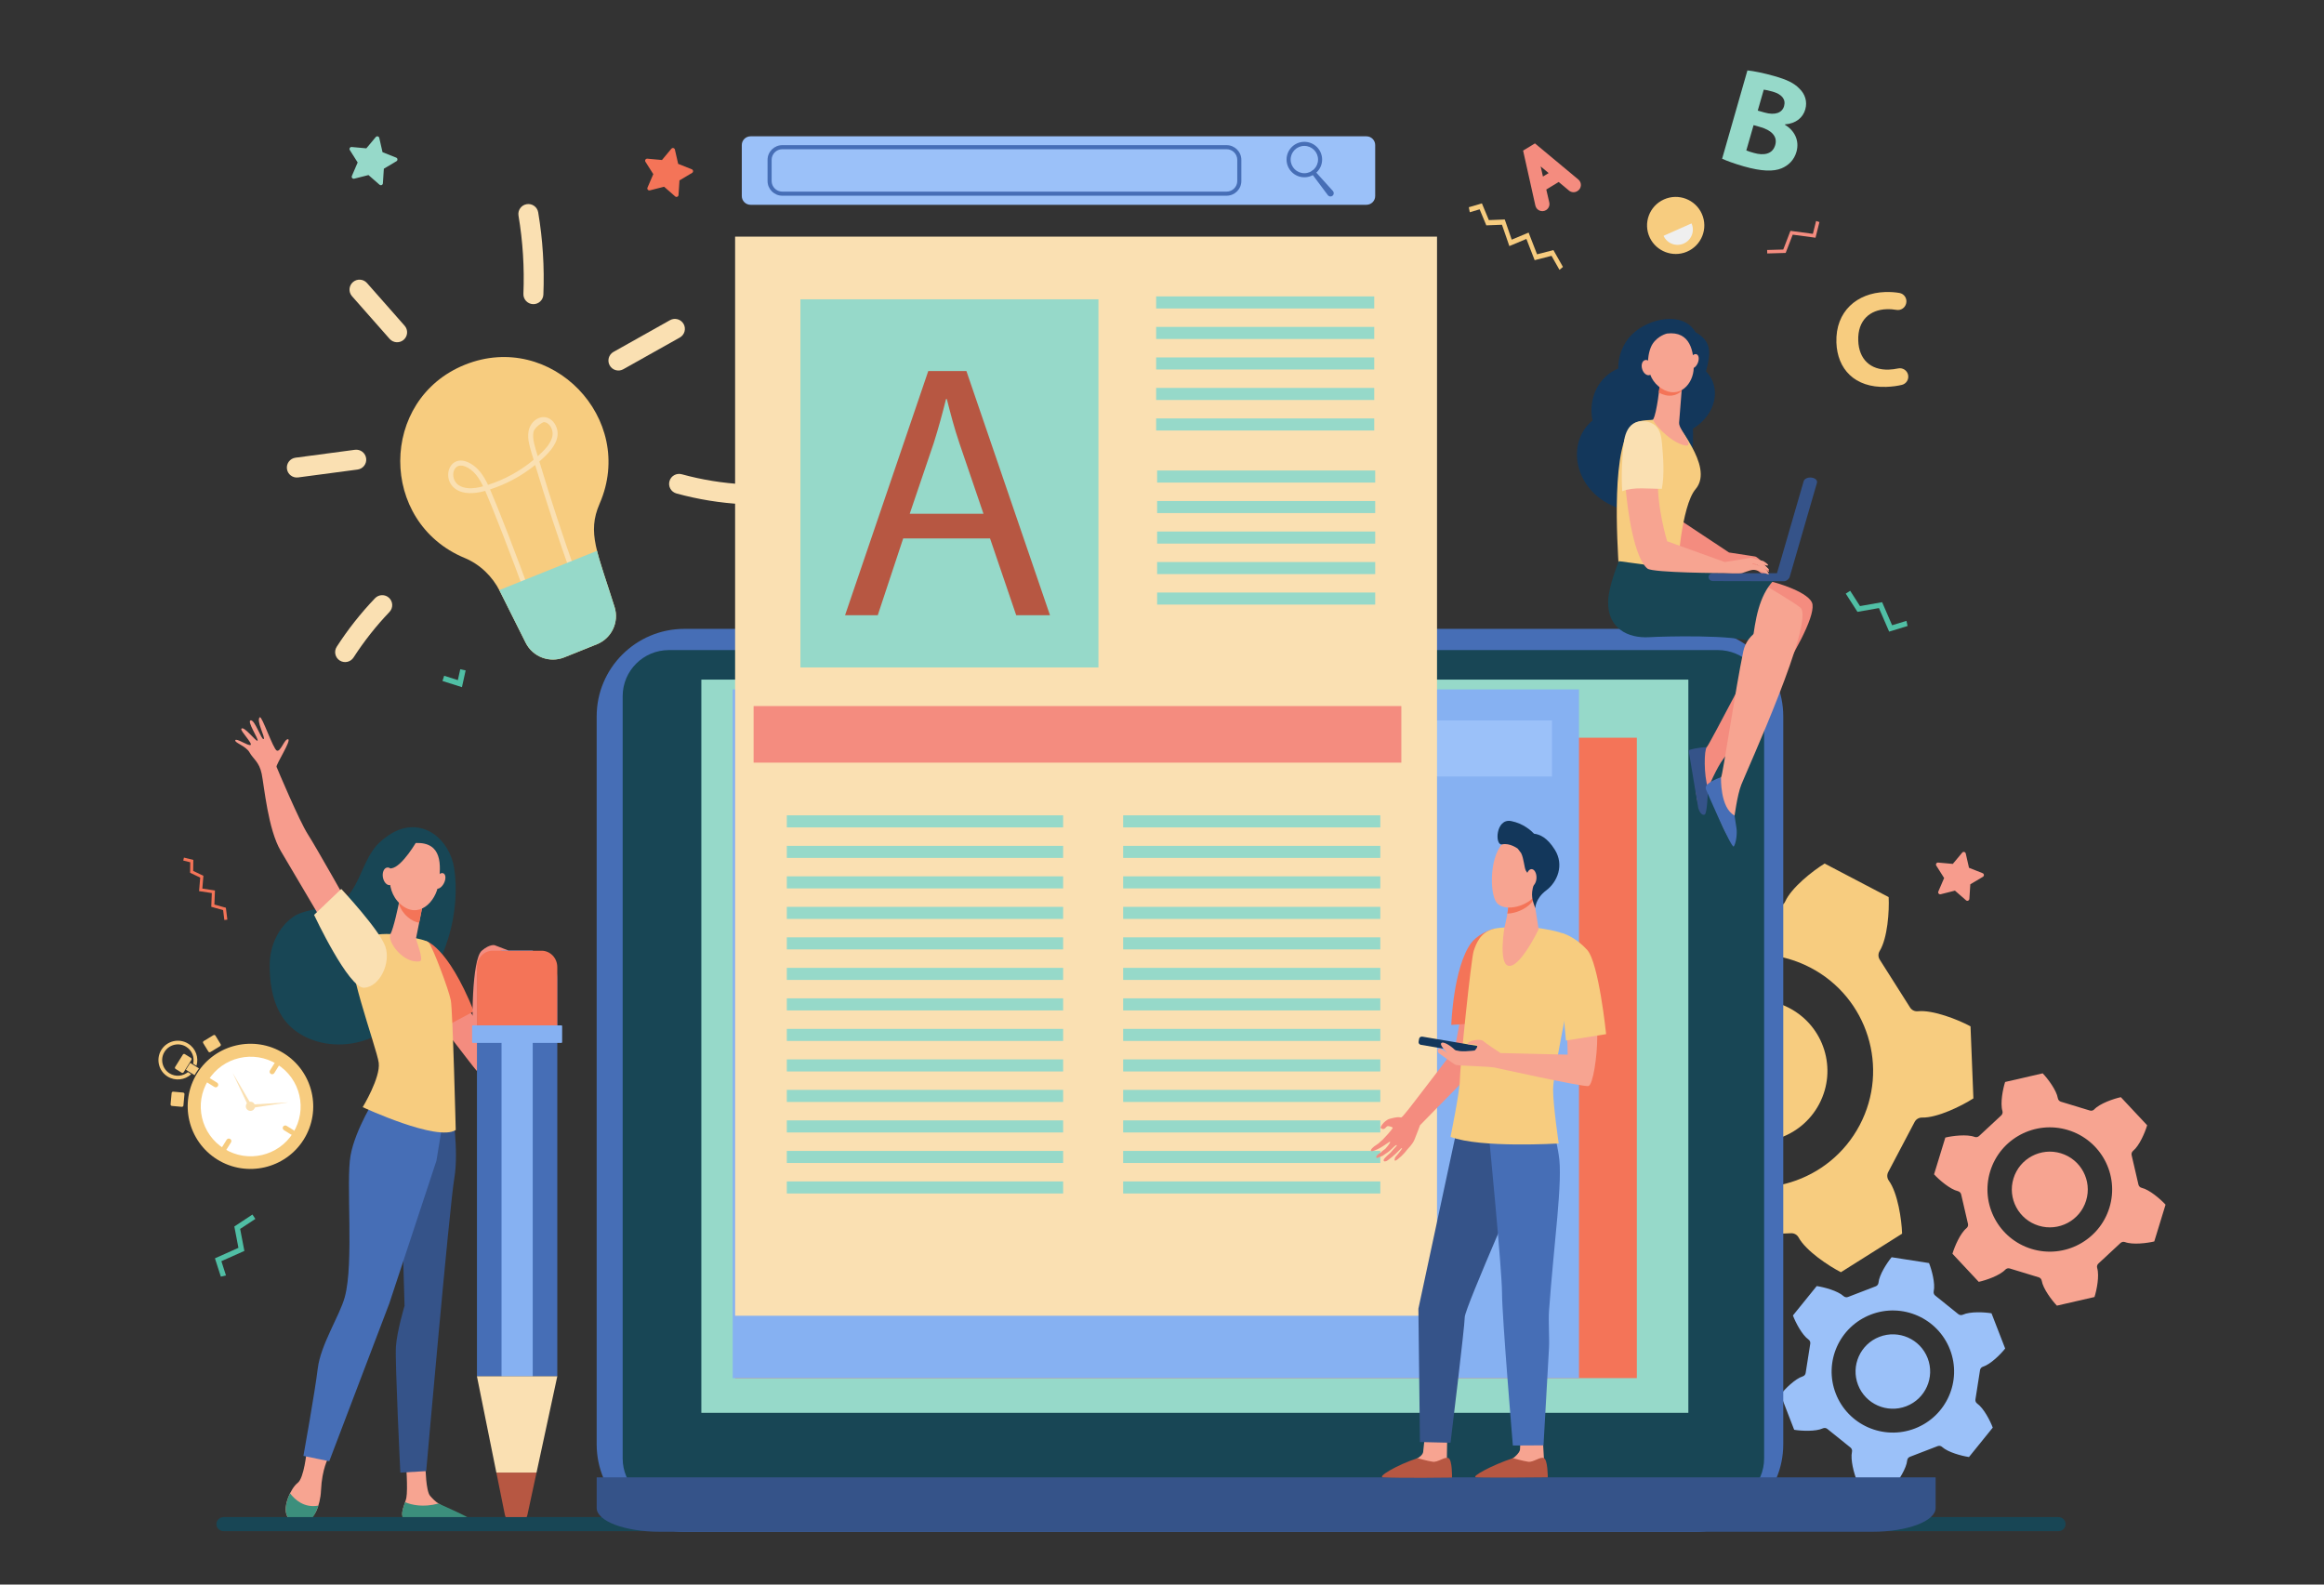 <svg width="132" height="90" viewBox="0 0 132 90" fill="none" xmlns="http://www.w3.org/2000/svg">
<rect x="0" y="0" width="132" height="90" fill="#333333" stroke="none"/>
<g clip-path="url(#clip0_319_19356)">
<path d="M17.253 64.719C16.213 66.383 14.009 66.893 12.34 65.856C10.671 64.819 10.159 62.622 11.199 60.958C12.239 59.294 14.443 58.783 16.112 59.82C17.781 60.857 18.293 63.054 17.253 64.719Z" fill="#F7CC7F"/>
<path d="M17.174 64.67C16.162 66.291 14.015 66.788 12.389 65.778C10.763 64.769 10.265 62.628 11.277 61.007C12.29 59.386 14.437 58.889 16.063 59.899C17.689 60.908 18.187 63.049 17.174 64.67Z" fill="#F7CC7F"/>
<path d="M15.739 60.447C17.069 61.272 17.475 63.017 16.647 64.343C15.819 65.668 14.069 66.073 12.739 65.248C11.41 64.422 11.003 62.677 11.832 61.352C12.66 60.026 14.41 59.621 15.739 60.447Z" fill="white"/>
<path d="M16.509 64.257C15.725 65.511 14.064 65.896 12.805 65.115C11.547 64.333 11.161 62.677 11.944 61.422C12.729 60.167 14.39 59.782 15.649 60.564C16.907 61.346 17.293 63.002 16.509 64.257Z" fill="white"/>
<path d="M12.875 64.733L12.62 65.141C12.578 65.208 12.599 65.296 12.666 65.338C12.733 65.38 12.822 65.359 12.864 65.293L13.119 64.885C13.161 64.818 13.14 64.73 13.073 64.688C13.006 64.646 12.918 64.666 12.875 64.733Z" fill="#F7CC7F"/>
<path d="M16.08 63.991C16.038 64.058 16.059 64.146 16.126 64.188L16.535 64.442C16.602 64.483 16.691 64.463 16.733 64.396C16.775 64.329 16.754 64.241 16.687 64.199L16.278 63.945C16.211 63.903 16.123 63.923 16.08 63.99V63.991Z" fill="#F7CC7F"/>
<path d="M15.591 60.388L15.336 60.795C15.294 60.862 15.314 60.951 15.382 60.993C15.449 61.034 15.537 61.014 15.58 60.947L15.834 60.539C15.876 60.472 15.856 60.384 15.789 60.342C15.721 60.3 15.633 60.321 15.591 60.388Z" fill="#F7CC7F"/>
<path d="M11.722 61.284C11.68 61.351 11.7 61.439 11.768 61.481L12.176 61.735C12.244 61.778 12.332 61.757 12.374 61.69C12.417 61.623 12.396 61.534 12.329 61.492L11.92 61.238C11.852 61.197 11.764 61.217 11.722 61.284Z" fill="#F7CC7F"/>
<path d="M11.569 59.13L12.123 58.795C12.162 58.771 12.214 58.784 12.238 58.823L12.531 59.304C12.555 59.343 12.542 59.395 12.503 59.418L11.95 59.754C11.91 59.778 11.858 59.765 11.835 59.726L11.541 59.245C11.517 59.206 11.53 59.154 11.569 59.13Z" fill="#F7CC7F"/>
<path d="M9.689 62.723L9.748 62.08C9.752 62.034 9.793 62 9.839 62.004L10.401 62.055C10.447 62.059 10.481 62.1 10.477 62.146L10.418 62.789C10.414 62.835 10.373 62.869 10.327 62.865L9.765 62.814C9.718 62.81 9.685 62.769 9.689 62.724L9.689 62.723Z" fill="#F7CC7F"/>
<path d="M9.948 60.601L10.386 59.898C10.41 59.86 10.461 59.848 10.499 59.872L10.844 60.087C10.882 60.11 10.894 60.161 10.87 60.199L10.431 60.901C10.408 60.939 10.357 60.951 10.319 60.927L9.974 60.713C9.935 60.689 9.924 60.639 9.948 60.601Z" fill="#F7CC7F"/>
<path d="M10.674 60.894C10.386 61.132 9.966 61.173 9.632 60.965C9.213 60.705 9.086 60.156 9.346 59.739C9.607 59.322 10.157 59.194 10.575 59.454C10.91 59.662 11.059 60.055 10.971 60.418L11.158 60.534C11.302 60.069 11.121 59.545 10.687 59.276C10.17 58.955 9.488 59.112 9.166 59.628C8.844 60.143 9.003 60.823 9.519 61.144C9.954 61.414 10.505 61.345 10.861 61.011L10.673 60.894H10.674Z" fill="#F7CC7F"/>
<path d="M11.139 60.92C11.19 60.839 11.244 60.759 11.301 60.682L10.803 60.373L10.56 60.761L11.052 61.066C11.079 61.017 11.109 60.968 11.139 60.919V60.92Z" fill="#F7CC7F"/>
<path d="M14.363 62.614C14.485 62.69 14.523 62.851 14.446 62.973C14.37 63.096 14.209 63.133 14.086 63.057C13.963 62.98 13.926 62.82 14.002 62.697C14.078 62.575 14.24 62.538 14.363 62.614Z" fill="#FAE0B2"/>
<path d="M13.214 60.935L14.305 62.792C14.332 62.839 14.316 62.899 14.269 62.926C14.222 62.954 14.162 62.938 14.135 62.891C14.131 62.884 14.172 62.97 13.214 60.935Z" fill="#FAE0B2"/>
<path d="M16.382 62.61L14.249 62.935C14.195 62.943 14.145 62.906 14.136 62.853C14.128 62.799 14.165 62.749 14.219 62.741C14.227 62.739 14.131 62.745 16.382 62.61Z" fill="#FAE0B2"/>
<path d="M14.281 62.745C14.331 62.776 14.346 62.842 14.315 62.891C14.284 62.941 14.218 62.957 14.168 62.926C14.117 62.895 14.102 62.829 14.133 62.779C14.165 62.729 14.23 62.714 14.281 62.745Z" fill="#FAE0B2"/>
<path d="M111.233 74.641C111.304 74.699 111.403 74.711 111.487 74.672C111.898 74.483 112.707 74.523 113.115 74.592L113.891 76.593C113.635 76.918 113.062 77.49 112.63 77.625C112.543 77.652 112.478 77.727 112.463 77.818L112.202 79.484C112.188 79.575 112.226 79.666 112.302 79.719C112.672 79.979 113.042 80.698 113.186 81.085L111.836 82.755C111.426 82.696 110.642 82.488 110.309 82.183C110.242 82.121 110.144 82.102 110.058 82.135L108.48 82.743C108.394 82.776 108.334 82.855 108.326 82.947C108.285 83.396 107.846 84.075 107.582 84.393L105.456 84.062C105.302 83.678 105.092 82.898 105.19 82.458C105.21 82.368 105.177 82.275 105.106 82.217L103.789 81.158C103.718 81.1 103.619 81.088 103.535 81.127C103.125 81.317 102.316 81.276 101.907 81.208L101.132 79.207C101.388 78.882 101.96 78.31 102.392 78.175C102.48 78.148 102.545 78.073 102.559 77.981L102.821 76.316C102.835 76.225 102.796 76.134 102.72 76.081C102.35 75.821 101.981 75.102 101.836 74.715L103.187 73.045C103.596 73.104 104.38 73.312 104.713 73.618C104.781 73.68 104.878 73.699 104.965 73.665L106.542 73.058C106.628 73.025 106.688 72.945 106.696 72.853C106.737 72.404 107.177 71.726 107.441 71.407L109.566 71.739C109.72 72.122 109.931 72.902 109.832 73.343C109.812 73.432 109.845 73.526 109.917 73.584L111.233 74.642V74.641ZM106.748 75.929C105.657 76.35 105.114 77.573 105.535 78.661C105.956 79.749 107.183 80.291 108.275 79.87C109.366 79.45 109.909 78.227 109.488 77.139C109.067 76.05 107.839 75.509 106.748 75.929ZM106.259 74.666C104.467 75.356 103.576 77.363 104.268 79.149C104.96 80.935 106.973 81.824 108.765 81.134C110.556 80.444 111.448 78.437 110.756 76.65C110.064 74.864 108.051 73.975 106.259 74.665L106.259 74.666Z" fill="#9BC1F9"/>
<path d="M121.461 67.283C121.482 67.374 121.553 67.445 121.644 67.466C122.093 67.572 122.716 68.111 123 68.422L122.36 70.511C121.95 70.61 121.131 70.71 120.7 70.548C120.612 70.515 120.513 70.534 120.444 70.598L119.185 71.768C119.116 71.832 119.09 71.93 119.117 72.019C119.25 72.459 119.093 73.267 118.964 73.667L116.83 74.158C116.539 73.854 116.043 73.197 115.968 72.744C115.953 72.651 115.887 72.575 115.797 72.548L114.15 72.046C114.06 72.019 113.963 72.045 113.899 72.113C113.583 72.448 112.803 72.716 112.39 72.806L110.896 71.209C111.015 70.805 111.337 70.048 111.694 69.757C111.767 69.698 111.8 69.603 111.778 69.511L111.391 67.839C111.37 67.748 111.298 67.677 111.207 67.655C110.759 67.549 110.136 67.01 109.852 66.699L110.492 64.611C110.902 64.511 111.721 64.411 112.152 64.573C112.24 64.606 112.339 64.587 112.408 64.523L113.667 63.353C113.735 63.289 113.762 63.192 113.735 63.102C113.602 62.663 113.759 61.855 113.888 61.454L116.022 60.963C116.313 61.267 116.809 61.924 116.883 62.377C116.899 62.47 116.965 62.546 117.055 62.574L118.702 63.075C118.792 63.103 118.889 63.077 118.953 63.008C119.269 62.674 120.049 62.406 120.461 62.316L121.955 63.913C121.837 64.317 121.514 65.074 121.158 65.364C121.085 65.424 121.052 65.519 121.073 65.61L121.461 67.283ZM117.057 65.504C115.918 65.157 114.712 65.796 114.363 66.932C114.015 68.067 114.656 69.27 115.796 69.617C116.935 69.964 118.141 69.325 118.489 68.189C118.837 67.054 118.196 65.851 117.057 65.504ZM117.461 64.185C115.592 63.615 113.612 64.664 113.04 66.528C112.469 68.392 113.521 70.366 115.391 70.936C117.26 71.506 119.24 70.456 119.812 68.592C120.383 66.728 119.331 64.755 117.461 64.185Z" fill="#F7A491"/>
<path d="M100.992 51.477C101.168 51.47 101.325 51.363 101.397 51.203C101.748 50.416 102.963 49.46 103.636 49.047L107.273 50.952C107.314 51.74 107.213 53.28 106.762 54.015C106.67 54.164 106.671 54.354 106.765 54.502L108.49 57.224C108.584 57.373 108.755 57.455 108.93 57.437C109.789 57.347 111.227 57.917 111.923 58.293L112.086 62.385C111.422 62.815 110.034 63.497 109.171 63.475C108.995 63.471 108.831 63.567 108.749 63.722L107.247 66.572C107.166 66.727 107.179 66.916 107.283 67.058C107.79 67.756 108.014 69.282 108.036 70.07L104.562 72.258C103.857 71.899 102.571 71.042 102.158 70.285C102.073 70.131 101.908 70.037 101.733 70.045L98.506 70.173C98.33 70.179 98.173 70.286 98.101 70.446C97.75 71.233 96.535 72.189 95.861 72.602L92.225 70.697C92.184 69.909 92.285 68.37 92.736 67.635C92.827 67.485 92.826 67.295 92.732 67.147L91.008 64.425C90.914 64.276 90.743 64.194 90.568 64.212C89.709 64.302 88.271 63.732 87.575 63.357L87.412 59.264C88.076 58.834 89.464 58.153 90.327 58.174C90.503 58.178 90.667 58.083 90.749 57.927L92.251 55.077C92.333 54.922 92.319 54.733 92.215 54.591C91.708 53.894 91.484 52.367 91.462 51.579L94.936 49.392C95.641 49.75 96.927 50.607 97.34 51.364C97.425 51.518 97.59 51.612 97.766 51.605L100.992 51.477ZM96.168 58.948C95.128 60.92 95.889 63.358 97.867 64.395C99.845 65.431 102.291 64.673 103.33 62.701C104.37 60.728 103.609 58.29 101.631 57.254C99.653 56.217 97.207 56.976 96.168 58.948ZM93.871 57.745C92.165 60.981 93.413 64.984 96.66 66.685C99.906 68.386 103.922 67.141 105.628 63.904C107.333 60.667 106.085 56.664 102.838 54.963C99.591 53.263 95.576 54.507 93.871 57.745Z" fill="#F7CC7F"/>
<path d="M17.417 82.441C17.417 82.441 17.274 83.949 16.907 84.226C16.54 84.503 16.05 85.528 16.295 86.081C16.371 86.254 16.524 86.354 16.698 86.41C17.214 86.575 17.763 86.297 17.982 85.784C18.105 85.498 18.213 85.116 18.234 84.635C18.289 83.41 18.656 82.787 18.656 82.787L17.416 82.441H17.417Z" fill="#F7A491"/>
<path d="M23.058 83.058C23.058 83.058 23.174 84.58 23.08 85.074C23.03 85.339 22.75 85.884 22.878 86.133C23.006 86.382 23.154 86.444 23.154 86.444L26.483 86.499C26.665 86.502 26.545 86.381 26.399 86.27C26.159 86.087 25.966 85.967 25.201 85.582C25.151 85.557 24.97 85.437 24.905 85.396C24.738 85.291 24.572 85.125 24.428 84.959C24.189 84.683 24.168 83.343 24.168 83.343L23.058 83.058V83.058Z" fill="#F7A491"/>
<path d="M25.66 62.834C25.66 62.834 26.08 65.305 25.804 66.924C25.529 68.543 24.208 83.555 24.208 83.555L22.739 83.641C22.739 83.641 22.432 77.371 22.487 76.499C22.541 75.627 22.978 74.167 22.978 74.167L22.832 69.104L24.685 62.453L25.661 62.834H25.66Z" fill="#355389"/>
<path d="M21.345 62.315C21.345 62.315 20.188 64.121 19.913 65.616C19.637 67.111 20.115 71.705 19.585 73.664C19.299 74.725 18.212 76.362 18.047 77.732C17.882 79.102 17.234 82.692 17.234 82.692L18.702 82.994L22.113 74.03L24.789 65.927L25.474 61.754L21.345 62.315Z" fill="#466EB6"/>
<path d="M18.083 85.514C17.283 85.666 16.751 85.18 16.473 84.816C16.27 85.228 16.145 85.743 16.295 86.081C16.427 86.378 16.785 86.46 17.088 86.472C17.409 86.484 17.708 86.31 17.868 86.02C17.942 85.885 18.019 85.716 18.083 85.514V85.514Z" fill="#3C8F7C"/>
<path d="M24.903 85.398C24.022 85.632 23.371 85.473 23.007 85.32C22.913 85.597 22.789 85.943 22.855 86.143C22.936 86.388 23.051 86.463 23.153 86.466C23.957 86.488 26.099 86.497 26.712 86.506C26.798 86.507 26.846 86.403 26.79 86.335C26.638 86.146 24.968 85.439 24.903 85.398H24.903Z" fill="#3C8F7C"/>
<path d="M25.8 49.332C25.54 47.642 24.005 46.425 22.401 47.246C22.04 47.43 21.551 47.805 21.302 48.124C20.617 49.001 20.451 50.088 19.724 50.931C19.097 51.658 17.425 51.521 16.644 52.08C15.864 52.639 15.316 53.642 15.316 54.842C15.316 56.183 15.62 57.607 16.663 58.455C17.705 59.304 19.187 59.515 20.483 59.156C21.779 58.796 22.891 57.916 23.692 56.837C24.493 55.759 25.058 54.577 25.457 53.296C25.902 51.866 25.967 50.425 25.799 49.333L25.8 49.332Z" fill="#184655"/>
<path d="M19.929 51.626C19.929 51.626 17.959 48.12 17.48 47.376C17 46.63 15.752 43.67 15.707 43.553C15.663 43.436 16.567 42.036 16.365 41.988C16.163 41.94 15.94 42.726 15.724 42.633C15.509 42.539 14.88 40.645 14.757 40.739C14.527 40.915 15.096 41.913 14.974 41.977C14.851 42.039 14.48 40.878 14.24 40.912C13.999 40.946 14.698 41.977 14.63 42.068C14.563 42.159 13.838 41.188 13.707 41.395C13.637 41.507 14.373 42.242 14.232 42.312C14.09 42.38 13.434 41.906 13.365 42.042C13.295 42.179 13.971 42.367 14.174 42.736C14.376 43.105 14.72 43.265 14.863 43.948C15.005 44.631 15.219 47.105 15.951 48.338C16.683 49.572 18.293 52.303 18.293 52.303L19.928 51.626L19.929 51.626Z" fill="#F79C8D"/>
<path d="M25.473 55.788L23.895 56.692C23.895 56.692 26.891 60.625 27.063 60.805L28.325 59.693L25.473 55.788Z" fill="#F48C7F"/>
<path d="M24.163 53.437C24.163 53.437 25.388 53.67 26.916 57.441L24.816 58.562L23.319 56.244L24.163 53.437V53.437Z" fill="#F47458"/>
<path d="M28.097 53.685C28.097 53.685 27.821 53.606 27.363 53.998C26.798 54.483 26.767 58.203 26.915 59.504L27.063 60.804C27.063 60.804 28.214 60.401 28.485 59.005C28.756 57.609 28.86 53.977 28.86 53.977L28.097 53.686V53.685Z" fill="#F48C7F"/>
<path d="M22.2 53.052C22.2 53.052 20.657 52.954 20.046 53.617C19.435 54.278 21.401 59.517 21.511 60.36C21.623 61.203 20.601 62.883 20.601 62.883C20.601 62.883 24.849 64.864 25.885 64.181C25.885 64.181 25.718 57.427 25.607 56.825C25.496 56.223 24.571 53.775 24.349 53.534C24.127 53.294 22.2 53.053 22.2 53.053L22.2 53.052Z" fill="#F7CC7F"/>
<path d="M22.714 50.999C22.714 50.999 22.706 51.044 22.691 51.122C22.622 51.491 22.357 52.716 22.178 53.053C21.962 53.459 22.919 54.757 23.84 54.599C24.115 54.552 23.609 53.407 23.633 53.285C23.679 53.053 23.743 52.736 23.807 52.411C23.843 52.228 23.88 52.042 23.915 51.868C24.013 51.371 24.094 50.966 24.094 50.966L22.713 51L22.714 50.999Z" fill="#F7A491"/>
<path d="M22.692 51.121C22.706 51.045 22.715 50.999 22.715 50.999L24.096 50.965C24.096 50.965 24.015 51.371 23.916 51.867C23.882 52.041 23.846 52.226 23.809 52.408C23.596 52.377 23.373 52.273 23.15 52.079C22.906 51.867 22.746 51.612 22.65 51.34C22.668 51.253 22.682 51.179 22.693 51.121H22.692Z" fill="#F47458"/>
<path d="M23.643 47.878C23.643 47.878 22.993 47.803 22.585 48.328C22.177 48.853 21.738 50.475 22.75 51.358C23.764 52.24 24.764 51.242 24.912 50.183C25.061 49.124 25.118 47.84 23.642 47.878H23.643Z" fill="#F7A491"/>
<path d="M25.213 50.168C25.092 50.402 24.89 50.532 24.76 50.457C24.63 50.383 24.624 50.133 24.745 49.899C24.866 49.665 25.069 49.535 25.198 49.61C25.328 49.684 25.334 49.934 25.213 50.168Z" fill="#F7A491"/>
<path d="M23.716 47.705C23.716 47.705 22.847 49.248 22.225 49.319C21.603 49.39 21.521 50.211 21.521 50.211C21.521 50.211 21.744 48.321 22.36 47.957C22.975 47.593 23.716 47.705 23.716 47.705Z" fill="#184655"/>
<path d="M22.388 49.707C22.439 49.981 22.337 50.233 22.161 50.269C21.985 50.305 21.801 50.112 21.75 49.837C21.7 49.563 21.802 49.312 21.978 49.276C22.154 49.24 22.338 49.433 22.388 49.707Z" fill="#F7A491"/>
<path d="M19.384 50.489C19.384 50.489 21.563 52.82 21.887 53.76C22.211 54.7 21.571 56.044 20.688 56.102C19.805 56.16 17.839 51.964 17.839 51.964L19.385 50.489H19.384Z" fill="#FAE0B2"/>
<path d="M30.125 53.999H28.619C27.774 53.999 27.09 54.713 27.09 55.593V78.169H31.654V55.593C31.654 54.712 30.97 53.999 30.126 53.999H30.125Z" fill="#466EB6"/>
<path d="M30.258 53.999H28.486V78.17H30.258V53.999Z" fill="#86B1F2"/>
<path d="M29.317 86.566C29.625 86.566 29.891 86.343 29.959 86.03L30.474 83.64H28.193L28.673 86.021C28.737 86.338 29.005 86.566 29.317 86.566V86.566Z" fill="#B75742"/>
<path d="M28.192 83.64H30.474L31.654 78.17H27.089L28.192 83.64Z" fill="#FAE0B2"/>
<path d="M30.762 53.999H27.98C27.488 53.999 27.089 54.415 27.089 54.928V58.237H31.653V54.928C31.653 54.415 31.254 53.999 30.762 53.999Z" fill="#F47458"/>
<path d="M31.888 59.235H26.855C26.832 59.235 26.814 59.217 26.814 59.194V58.278C26.814 58.255 26.832 58.237 26.855 58.237H31.888C31.91 58.237 31.929 58.255 31.929 58.278V59.194C31.929 59.217 31.91 59.235 31.888 59.235Z" fill="#86B1F2"/>
<path d="M59.135 17.699L58.409 17.875L57.921 16.985L56.819 17.139L56.316 16.52L55.919 16.721L56.591 17.548L57.635 17.403L58.143 18.328L59.236 18.064L59.135 17.699Z" fill="#50BFA5"/>
<path d="M106.721 34.537L105.502 34.752L104.836 33.716L105.088 33.556L105.645 34.424L106.902 34.203L107.469 35.512L108.284 35.263L108.348 35.555L107.301 35.875L106.721 34.537Z" fill="#50BFA5"/>
<path d="M13.542 70.874L13.31 69.661L14.339 68.983L14.504 69.232L13.64 69.8L13.88 71.049L12.574 71.632L12.835 72.442L12.543 72.509L12.208 71.47L13.542 70.874Z" fill="#50BFA5"/>
<path d="M68.372 17.799L67.924 16.743L66.797 16.512C66.669 16.486 66.627 16.324 66.726 16.239L67.595 15.487L67.466 14.347C67.452 14.217 67.593 14.127 67.705 14.195L68.691 14.787L69.739 14.313C69.858 14.259 69.988 14.365 69.958 14.492L69.698 15.61L70.473 16.457C70.562 16.553 70.501 16.709 70.37 16.72L69.224 16.818L68.655 17.816C68.59 17.93 68.423 17.92 68.372 17.799Z" fill="#F7CC7F"/>
<path d="M100.371 14.198L101.287 14.172L101.694 13.111L102.969 13.282L103.152 12.549L103.341 12.613L103.119 13.502L101.823 13.328L101.424 14.366L100.377 14.396L100.371 14.198Z" fill="#F48C7F"/>
<path d="M26.448 38.078L26.238 39.029L25.132 38.679L25.227 38.382L26.006 38.628L26.142 38.011L26.448 38.078Z" fill="#50BFA5"/>
<path d="M116.921 86.166H12.707C12.494 86.166 12.307 86.327 12.293 86.539C12.278 86.771 12.463 86.965 12.693 86.965H116.921C117.143 86.965 117.322 86.786 117.322 86.566C117.322 86.345 117.143 86.166 116.921 86.166H116.921Z" fill="#184655"/>
<path d="M88.125 14.531L87.166 14.778L86.698 13.571L85.729 13.977L85.31 12.764L84.42 12.799L84.042 11.889L83.482 12.055L83.425 11.771L84.17 11.551L84.565 12.501L85.468 12.466L85.863 13.611L86.823 13.21L87.303 14.444L88.232 14.205L88.773 15.161L88.576 15.327L88.125 14.531Z" fill="#F7CC7F"/>
<path d="M10.448 48.709L10.98 48.84L10.972 49.465L11.553 49.744L11.492 50.469L12.209 50.577L12.177 51.376L12.83 51.558L12.913 52.234L12.743 52.254L12.673 51.692L12 51.504L12.031 50.723L11.307 50.614L11.372 49.846L10.798 49.571L10.806 48.974L10.407 48.875L10.448 48.709Z" fill="#F47458"/>
<path d="M38.873 35.718H96.303C99.054 35.718 101.287 37.944 101.287 40.686V82.033C101.287 84.775 99.054 87.001 96.303 87.001H38.873C36.123 87.001 33.89 84.775 33.89 82.033V40.686C33.89 37.944 36.123 35.718 38.873 35.718Z" fill="#466EB6"/>
<path d="M37.994 36.922H97.573C99.023 36.922 100.2 38.095 100.2 39.54V82.837C100.2 84.282 99.023 85.455 97.573 85.455H37.994C36.544 85.455 35.367 84.282 35.367 82.837V39.54C35.367 38.095 36.544 36.922 37.994 36.922Z" fill="#184655"/>
<path d="M33.891 83.911V85.651C33.891 86.397 35.496 87 37.477 87H106.354C108.335 87 109.941 86.396 109.941 85.651V83.911H33.891Z" fill="#355389"/>
<path d="M95.896 38.6H39.836V80.245H95.896V38.6Z" fill="#96D9C9"/>
<path d="M92.97 41.9H41.753V78.273H92.97V41.9Z" fill="#F47458"/>
<path d="M89.684 39.156H41.617V78.274H89.684V39.156Z" fill="#86B1F2"/>
<path d="M88.151 40.92H42.56V44.104H88.151V40.92Z" fill="#9BC1F9"/>
<path d="M81.621 13.44H41.753V74.731H81.621V13.44Z" fill="#FAE0B2"/>
<path d="M79.594 40.103H42.804V43.316H79.594V40.103Z" fill="#F48C7F"/>
<path d="M60.385 46.309H44.69V46.994H60.385V46.309Z" fill="#96D9C9"/>
<path d="M78.4 46.309H63.793V46.994H78.4V46.309Z" fill="#96D9C9"/>
<path d="M60.385 48.042H44.69V48.727H60.385V48.042Z" fill="#96D9C9"/>
<path d="M78.4 48.042H63.793V48.727H78.4V48.042Z" fill="#96D9C9"/>
<path d="M60.385 49.774H44.69V50.459H60.385V49.774Z" fill="#96D9C9"/>
<path d="M78.4 49.774H63.793V50.459H78.4V49.774Z" fill="#96D9C9"/>
<path d="M60.385 51.507H44.69V52.192H60.385V51.507Z" fill="#96D9C9"/>
<path d="M78.4 51.507H63.793V52.192H78.4V51.507Z" fill="#96D9C9"/>
<path d="M78.4 53.239H63.793V53.924H78.4V53.239Z" fill="#96D9C9"/>
<path d="M60.385 53.239H44.69V53.924H60.385V53.239Z" fill="#96D9C9"/>
<path d="M60.385 54.972H44.69V55.657H60.385V54.972Z" fill="#96D9C9"/>
<path d="M78.4 54.972H63.793V55.657H78.4V54.972Z" fill="#96D9C9"/>
<path d="M60.385 56.705H44.69V57.39H60.385V56.705Z" fill="#96D9C9"/>
<path d="M78.4 56.705H63.793V57.39H78.4V56.705Z" fill="#96D9C9"/>
<path d="M60.385 58.438H44.69V59.123H60.385V58.438Z" fill="#96D9C9"/>
<path d="M78.4 58.438H63.793V59.123H78.4V58.438Z" fill="#96D9C9"/>
<path d="M60.385 60.171H44.69V60.856H60.385V60.171Z" fill="#96D9C9"/>
<path d="M78.4 60.171H63.793V60.856H78.4V60.171Z" fill="#96D9C9"/>
<path d="M60.385 61.903H44.69V62.588H60.385V61.903Z" fill="#96D9C9"/>
<path d="M78.4 61.903H63.793V62.588H78.4V61.903Z" fill="#96D9C9"/>
<path d="M78.4 63.636H63.793V64.321H78.4V63.636Z" fill="#96D9C9"/>
<path d="M60.385 63.636H44.69V64.321H60.385V63.636Z" fill="#96D9C9"/>
<path d="M60.385 65.369H44.69V66.054H60.385V65.369Z" fill="#96D9C9"/>
<path d="M78.4 65.369H63.793V66.054H78.4V65.369Z" fill="#96D9C9"/>
<path d="M78.4 67.102H63.793V67.787H78.4V67.102Z" fill="#96D9C9"/>
<path d="M60.385 67.102H44.69V67.787H60.385V67.102Z" fill="#96D9C9"/>
<path d="M78.055 16.835H65.668V17.52H78.055V16.835Z" fill="#96D9C9"/>
<path d="M78.055 18.567H65.668V19.253H78.055V18.567Z" fill="#96D9C9"/>
<path d="M78.055 20.301H65.668V20.986H78.055V20.301Z" fill="#96D9C9"/>
<path d="M78.055 22.033H65.668V22.718H78.055V22.033Z" fill="#96D9C9"/>
<path d="M78.055 23.766H65.668V24.451H78.055V23.766Z" fill="#96D9C9"/>
<path d="M78.11 26.724H65.723V27.409H78.11V26.724Z" fill="#96D9C9"/>
<path d="M78.11 28.457H65.723V29.142H78.11V28.457Z" fill="#96D9C9"/>
<path d="M78.11 30.189H65.723V30.875H78.11V30.189Z" fill="#96D9C9"/>
<path d="M78.11 31.922H65.723V32.607H78.11V31.922Z" fill="#96D9C9"/>
<path d="M78.11 33.654H65.723V34.339H78.11V33.654Z" fill="#96D9C9"/>
<path d="M62.39 17H45.463V37.909H62.39V17Z" fill="#96D9C9"/>
<path d="M26.41 20.715C21.52 22.68 21.502 29.659 26.389 31.69C27.267 32.055 27.972 32.74 28.396 33.589L29.857 36.507C30.26 37.312 31.215 37.673 32.051 37.337L33.904 36.593C34.74 36.256 35.177 35.336 34.908 34.478C33.925 31.348 33.336 30.264 34.057 28.609C36.166 23.769 31.301 18.751 26.41 20.715H26.41Z" fill="#F7CC7F"/>
<path d="M29.957 34.106C29.014 31.446 27.903 28.665 27.561 27.881C24.687 28.689 25.107 25.385 26.729 26.329C27.192 26.598 27.48 27.039 27.718 27.539C28.665 27.237 29.548 26.751 30.31 26.116C30.113 25.452 29.931 24.956 30.023 24.482C30.163 23.767 30.951 23.405 31.43 23.965C31.61 24.175 31.701 24.476 31.666 24.748C31.592 25.331 31.084 25.818 30.635 26.21C31.275 28.349 31.978 30.491 32.728 32.589L32.461 32.684C31.723 30.62 31.03 28.514 30.398 26.41C29.638 27.024 28.767 27.497 27.835 27.798C28.269 28.8 29.339 31.515 30.225 34.012L29.957 34.106H29.957ZM26.035 27.545C26.356 27.765 26.816 27.791 27.442 27.621C27.229 27.181 26.973 26.799 26.587 26.574C25.714 26.066 25.497 27.176 26.036 27.545L26.035 27.545ZM30.301 24.537C30.224 24.935 30.389 25.385 30.544 25.912C30.907 25.583 31.324 25.18 31.384 24.713C31.425 24.386 31.206 23.985 30.878 23.975C30.843 23.974 30.356 24.258 30.301 24.537V24.537Z" fill="#FAE0B2"/>
<path d="M28.356 33.517C28.369 33.541 28.383 33.564 28.396 33.588L29.857 36.507C30.259 37.311 31.214 37.672 32.051 37.336L33.903 36.592C34.739 36.256 35.177 35.336 34.907 34.478C34.471 33.085 34.111 32.098 33.911 31.285L28.356 33.517Z" fill="#96D9C9"/>
<path d="M22.13 19.247L19.993 16.823C19.786 16.589 19.809 16.231 20.044 16.025C20.279 15.818 20.638 15.841 20.845 16.076L22.982 18.5C23.189 18.735 23.166 19.092 22.931 19.298C22.694 19.506 22.336 19.48 22.13 19.247Z" fill="#FAE0B2"/>
<path d="M20.31 26.669L16.936 27.117C16.625 27.159 16.34 26.942 16.298 26.632C16.256 26.322 16.475 26.037 16.785 25.996L20.159 25.547C20.47 25.506 20.756 25.723 20.797 26.033C20.839 26.342 20.621 26.627 20.31 26.669Z" fill="#FAE0B2"/>
<path d="M19.296 37.516C19.032 37.347 18.957 36.997 19.126 36.734C19.76 35.751 20.491 34.824 21.3 33.979C21.516 33.753 21.875 33.744 22.102 33.96C22.328 34.176 22.337 34.534 22.12 34.76C21.361 35.553 20.675 36.423 20.08 37.345C19.911 37.606 19.561 37.685 19.296 37.515L19.296 37.516Z" fill="#FAE0B2"/>
<path d="M30.272 17.275C29.959 17.262 29.716 16.999 29.729 16.687C29.79 15.205 29.697 13.711 29.45 12.248C29.398 11.94 29.607 11.648 29.916 11.597C30.225 11.545 30.517 11.753 30.569 12.061C30.828 13.601 30.927 15.173 30.863 16.733C30.85 17.047 30.583 17.288 30.272 17.275Z" fill="#FAE0B2"/>
<path d="M34.631 20.756C34.477 20.484 34.574 20.139 34.847 19.986L38.055 18.185C38.328 18.032 38.675 18.129 38.828 18.401C38.982 18.673 38.885 19.018 38.612 19.171L35.403 20.972C35.131 21.125 34.785 21.029 34.631 20.756Z" fill="#FAE0B2"/>
<path d="M42.329 28.623C42.279 28.634 42.227 28.639 42.174 28.636C40.907 28.568 39.644 28.363 38.42 28.027C38.118 27.944 37.941 27.633 38.024 27.332C38.107 27.03 38.42 26.854 38.721 26.936C39.867 27.251 41.049 27.442 42.235 27.506C42.548 27.523 42.788 27.79 42.771 28.102C42.757 28.361 42.571 28.57 42.329 28.623Z" fill="#FAE0B2"/>
<path d="M42.631 7.742H77.611C77.886 7.742 78.109 7.965 78.109 8.239V11.135C78.109 11.409 77.886 11.632 77.611 11.632H42.631C42.356 11.632 42.133 11.409 42.133 11.135V8.239C42.133 7.965 42.356 7.742 42.631 7.742Z" fill="#9BC1F9"/>
<path d="M69.668 11.116H44.434C43.972 11.116 43.596 10.741 43.596 10.28V9.08C43.596 8.619 43.972 8.244 44.434 8.244H69.668C70.131 8.244 70.507 8.619 70.507 9.08V10.28C70.507 10.741 70.131 11.116 69.668 11.116ZM44.434 8.475C44.1 8.475 43.828 8.747 43.828 9.08V10.279C43.828 10.613 44.1 10.884 44.434 10.884H69.668C70.003 10.884 70.275 10.612 70.275 10.279V9.08C70.275 8.746 70.002 8.475 69.668 8.475H44.434Z" fill="#466EB6"/>
<path d="M74.085 10.069C73.528 10.069 73.075 9.617 73.075 9.062C73.075 8.507 73.528 8.055 74.085 8.055C74.642 8.055 75.095 8.507 75.095 9.062C75.095 9.617 74.642 10.069 74.085 10.069ZM74.085 8.287C73.656 8.287 73.307 8.634 73.307 9.062C73.307 9.491 73.656 9.838 74.085 9.838C74.514 9.838 74.863 9.491 74.863 9.062C74.863 8.634 74.514 8.287 74.085 8.287Z" fill="#466EB6"/>
<path d="M75.409 11.07L74.505 9.861C74.466 9.81 74.478 9.737 74.529 9.7C74.577 9.664 74.644 9.671 74.684 9.715L74.691 9.723L75.708 10.849C75.777 10.925 75.771 11.043 75.695 11.112C75.618 11.181 75.5 11.175 75.431 11.098C75.427 11.094 75.423 11.089 75.42 11.085L75.409 11.071L75.409 11.07Z" fill="#466EB6"/>
<path d="M96.662 12.145C97.033 12.974 96.649 13.949 95.803 14.301C95.008 14.633 94.079 14.278 93.708 13.501C93.315 12.676 93.682 11.694 94.514 11.325C95.334 10.96 96.296 11.327 96.662 12.145Z" fill="#F7CC7F"/>
<path d="M94.488 13.394C94.683 13.831 95.198 14.027 95.636 13.832C96.075 13.637 96.271 13.125 96.076 12.688L94.488 13.394Z" fill="#EFEFEF"/>
<path d="M78.917 63.551C79.505 63.385 79.521 63.487 79.597 63.464C79.685 63.437 80.397 62.495 80.397 62.495C80.397 62.495 82.518 59.733 82.627 59.58L83.296 56.006L85.304 55.991C85.304 55.991 84.465 59.85 84.383 60.041C84.301 60.232 80.94 63.604 80.656 63.911C80.656 63.911 80.472 64.41 80.345 64.718C80.218 65.027 79.947 65.252 79.896 65.332C79.888 65.344 79.703 65.601 79.379 65.851C79.101 66.066 79.248 65.731 79.248 65.731C79.248 65.731 79.68 65.236 79.629 65.207C79.59 65.184 79.372 65.469 79.067 65.711C78.988 65.773 78.911 65.834 78.839 65.889C78.65 66.035 78.489 65.957 78.658 65.773C78.718 65.708 78.82 65.602 78.905 65.537C78.997 65.467 79.055 65.373 79.121 65.302C79.254 65.161 79.352 65.061 79.343 65.058C79.33 65.055 79.333 65.008 79.248 65.071C79.145 65.147 78.968 65.359 78.806 65.459C78.715 65.515 78.531 65.645 78.531 65.645C78.531 65.645 78.21 65.789 78.193 65.773C78.101 65.688 78.285 65.528 78.421 65.468C78.483 65.385 78.681 65.253 78.681 65.253C78.681 65.253 79.008 64.897 78.951 64.847C78.927 64.826 78.696 65.019 78.434 65.172C78.192 65.314 77.918 65.418 77.876 65.373C77.805 65.298 78.054 65.112 78.054 65.112C78.054 65.112 78.237 64.991 78.294 64.946C78.36 64.893 78.546 64.72 78.546 64.72C78.546 64.72 79.159 64.085 79.101 64.041C79.043 63.998 78.853 63.941 78.799 63.966C78.745 63.992 78.678 64.09 78.624 64.115C78.57 64.141 78.472 64.128 78.427 64.065C78.382 64.001 78.582 63.779 78.582 63.779C78.582 63.779 78.746 63.599 78.916 63.551L78.917 63.551Z" fill="#F48C7F"/>
<path d="M82.199 81.594C82.199 81.594 82.181 82.827 82.181 82.829C82.208 82.986 82.401 83.373 82.401 83.515C82.401 84.05 79.965 83.061 80.511 82.824C80.56 82.803 80.819 82.641 80.835 82.459C80.86 82.179 80.924 81.611 80.924 81.611L82.199 81.594Z" fill="#F7A491"/>
<path d="M80.516 82.82C80.516 82.82 81.088 82.984 81.381 83.024C81.674 83.065 82.06 82.721 82.267 82.814C82.495 82.916 82.472 83.924 82.472 83.924C82.472 83.924 79.547 83.965 78.557 83.909C78.199 83.889 79.347 83.2 80.516 82.82Z" fill="#B75742"/>
<path d="M87.621 81.594C87.621 81.594 87.692 82.827 87.693 82.829C87.719 82.986 87.822 83.373 87.822 83.515C87.822 84.05 85.386 83.061 85.932 82.824C85.981 82.803 86.317 82.52 86.333 82.338C86.358 82.058 86.345 81.611 86.345 81.611L87.62 81.594H87.621Z" fill="#F7A491"/>
<path d="M85.938 82.82C85.938 82.82 86.51 82.984 86.803 83.024C87.096 83.065 87.482 82.721 87.689 82.814C87.917 82.916 87.911 83.909 87.911 83.909C87.911 83.909 84.644 83.944 83.848 83.909C83.49 83.893 84.768 83.2 85.938 82.82Z" fill="#B75742"/>
<path d="M83.76 63.798L82.729 64.231L80.563 74.332L80.651 81.904L82.388 81.944C82.388 81.944 83.196 75.32 83.196 74.807C83.196 74.294 86.938 65.824 86.938 65.824L83.76 63.798H83.76Z" fill="#355389"/>
<path d="M84.554 64.354C84.554 64.354 85.313 72.136 85.313 73.448C85.313 74.759 85.928 82.102 85.928 82.102L87.669 82.092C87.669 82.092 87.795 79.854 87.981 76.561C88.011 76.046 87.943 75.005 87.981 74.471C88.252 70.632 88.788 67.018 88.532 65.585C88.491 65.354 88.414 64.751 88.263 64.599C87.123 63.447 84.554 64.353 84.554 64.353V64.354Z" fill="#466EB6"/>
<path d="M82.43 58.212L84.537 58.075C84.537 58.075 84.641 56.236 84.641 55.359C84.641 54.296 84.973 52.727 84.843 52.756C84.478 52.839 83.849 53.167 83.557 53.564C82.546 54.938 82.43 58.212 82.43 58.212L82.43 58.212Z" fill="#F47458"/>
<path d="M87.422 52.716C87.422 52.716 88.623 52.879 88.94 53.106C89.296 53.361 89.691 53.932 89.691 53.932C89.691 53.932 88.216 60.738 88.213 61.884C88.212 62.77 88.533 64.946 88.533 64.946C88.533 64.946 84.075 65.22 82.387 64.57C82.387 64.57 82.92 61.983 82.92 61.303C82.92 60.623 83.558 54.445 83.703 54.013C83.835 53.622 84.076 52.918 84.89 52.745C85.705 52.571 87.422 52.715 87.422 52.715L87.422 52.716Z" fill="#F7CC7F"/>
<path d="M87.094 50.883L87.392 52.783C87.392 52.783 86.306 55.046 85.657 54.85C85.113 54.686 85.448 52.683 85.448 52.683C85.448 52.683 85.744 51.607 85.655 51.069C85.566 50.531 87.094 50.882 87.094 50.882L87.094 50.883Z" fill="#F7A491"/>
<path d="M85.656 51.069C85.567 50.531 87.095 50.882 87.095 50.882L87.119 51.04C87.075 51.145 87.02 51.236 86.954 51.305C86.612 51.661 86.079 51.875 85.617 51.891C85.664 51.601 85.692 51.29 85.655 51.069L85.656 51.069Z" fill="#F47458"/>
<path d="M87.345 48.194C87.388 48.179 87.691 50.359 87.116 50.959C86.542 51.559 85.421 51.755 85.02 51.283C84.576 50.76 84.597 48.417 85.491 47.8C86.385 47.183 87.345 48.194 87.345 48.194Z" fill="#F7A491"/>
<path d="M85.832 46.634C86.522 46.77 86.97 47.18 87.134 47.354C87.448 47.39 87.875 47.558 88.314 48.265C88.856 49.134 88.456 50.097 87.826 50.57C87.195 51.042 87.204 51.585 87.204 51.585L87.105 51.306C87.032 51.092 87.001 50.866 87.026 50.641C87.041 50.506 87.071 50.361 87.128 50.241C87.28 49.926 86.803 49.717 86.669 49.454C86.566 49.252 86.561 48.79 86.399 48.455L86.205 48.2C86.205 48.2 85.758 47.863 85.321 47.958C84.884 48.053 84.947 46.459 85.833 46.635L85.832 46.634Z" fill="#13375B"/>
<path d="M86.697 49.841C86.692 50.108 86.818 50.325 86.976 50.328C87.134 50.331 87.267 50.117 87.271 49.851C87.275 49.585 87.151 49.367 86.993 49.364C86.834 49.362 86.702 49.575 86.697 49.841Z" fill="#F7A491"/>
<path d="M84.358 59.639L84.33 59.801C84.315 59.884 84.234 59.94 84.148 59.926L80.703 59.343C80.617 59.328 80.56 59.249 80.575 59.166L80.603 59.003C80.618 58.92 80.699 58.864 80.785 58.878L84.23 59.461C84.316 59.476 84.373 59.555 84.358 59.638V59.639Z" fill="#13375B"/>
<path d="M89.243 53.592C88.838 53.58 88.481 56.183 88.737 56.44C88.993 56.697 89.042 59.902 89.042 59.902L85.229 59.81V59.811C85.154 59.762 84.355 59.239 84.241 59.124C84.121 59.004 83.539 59.064 83.385 59.23C83.231 59.395 83.727 59.259 83.864 59.349C84.001 59.44 83.761 59.665 83.761 59.665C83.761 59.665 82.795 59.802 82.606 59.606C82.418 59.412 81.915 59.081 81.846 59.276C81.811 59.377 82.07 59.682 82.217 59.81C82.034 59.677 81.815 59.535 81.741 59.56C81.604 59.605 81.661 59.775 81.735 59.826C81.81 59.876 82.577 60.447 82.697 60.488C82.814 60.527 84.598 60.57 84.906 60.636C84.906 60.636 89.935 61.754 90.222 61.684C90.473 61.623 90.723 60.052 90.723 58.848C90.723 57.645 90.506 53.628 89.243 53.592L89.243 53.592Z" fill="#F7A491"/>
<path d="M88.719 52.998C88.719 52.998 89.422 53.156 90.149 53.953C90.81 54.678 91.226 58.738 91.226 58.738L88.944 59.099L88.762 57.135L88.152 56.236L88.719 52.999V52.998Z" fill="#F7CC7F"/>
<path d="M51.3 30.581L49.855 34.944H47.998L52.724 21.075H54.891L59.638 34.944H57.719L56.233 30.581H51.3ZM55.861 29.182L54.499 25.191C54.19 24.285 53.983 23.462 53.777 22.66H53.735C53.529 23.483 53.301 24.326 53.033 25.17L51.671 29.182H55.861Z" fill="#B75742"/>
<path d="M111.666 51.134L111.038 50.586L110.229 50.791C110.137 50.814 110.058 50.722 110.095 50.635L110.424 49.87L109.978 49.166C109.928 49.086 109.991 48.983 110.086 48.992L110.917 49.067L111.451 48.427C111.511 48.354 111.63 48.383 111.651 48.475L111.836 49.287L112.611 49.595C112.7 49.63 112.709 49.751 112.628 49.8L111.911 50.226L111.857 51.056C111.85 51.151 111.738 51.198 111.667 51.135L111.666 51.134Z" fill="#F79C8D"/>
<path d="M21.556 10.491L20.929 9.943L20.12 10.149C20.028 10.172 19.949 10.08 19.986 9.993L20.315 9.228L19.869 8.524C19.819 8.443 19.882 8.341 19.977 8.349L20.808 8.425L21.342 7.785C21.403 7.711 21.521 7.74 21.542 7.832L21.727 8.644L22.503 8.952C22.591 8.987 22.6 9.108 22.519 9.156L21.802 9.583L21.748 10.413C21.741 10.508 21.629 10.555 21.558 10.492L21.556 10.491Z" fill="#96D9C9"/>
<path d="M38.347 11.154L37.72 10.606L36.911 10.812C36.819 10.835 36.74 10.743 36.777 10.656L37.106 9.891L36.66 9.187C36.61 9.106 36.673 9.004 36.768 9.012L37.599 9.088L38.133 8.448C38.194 8.375 38.312 8.403 38.333 8.496L38.519 9.307L39.294 9.616C39.382 9.651 39.391 9.771 39.31 9.82L38.593 10.246L38.539 11.077C38.533 11.171 38.42 11.218 38.349 11.156L38.347 11.154Z" fill="#F47458"/>
<path d="M91.718 28.782C94.003 29.72 94.739 27.671 94.682 27.725C94.725 27.679 95.069 27.529 95.289 27.421C96.205 26.974 96.177 25.394 96.157 24.347C97.471 23.549 97.8 22.02 96.899 21.087C97.176 20.049 97.235 19.395 96.305 18.869C95.601 17.645 93.628 18.06 92.67 19.021C92.185 19.507 91.904 20.22 91.912 20.932C90.785 21.397 90.195 22.635 90.452 23.884C88.932 25.132 89.385 27.826 91.718 28.782Z" fill="#13375B"/>
<path d="M100.143 32.315C99.96 32.134 99.637 31.974 99.656 31.947C99.732 31.84 100.53 32.663 100.478 32.431C100.449 32.302 99.878 31.629 99.675 31.605C99.478 31.58 98.206 31.38 98.206 31.38L95.264 29.43C95.264 29.43 95.118 27.125 95.743 25.572C95.06 25.364 94.927 25.32 94.225 25.374C93.825 26.95 93.394 29.604 93.914 30.377C94.133 30.702 97.957 31.961 97.957 31.961C97.957 31.961 98.784 32.271 98.939 32.281C99.055 32.288 99.378 32.261 99.535 32.286C99.892 32.341 100.335 32.871 100.365 32.81C100.387 32.766 100.331 32.5 100.144 32.316L100.143 32.315Z" fill="#F48C7F"/>
<path d="M96.099 25.386C95.823 24.877 95.538 24.472 95.538 24.472C95.252 23.963 94.512 23.705 94.512 23.705C94.512 23.705 94.264 23.71 93.98 23.724C93.962 23.771 93.944 23.805 93.926 23.818C93.819 23.899 93.206 23.795 92.811 24.064C91.485 25.201 91.852 30.712 91.956 32.453L95.267 32.467C95.267 32.467 95.485 28.745 96.306 27.783C96.878 27.113 96.51 26.142 96.1 25.386H96.099Z" fill="#F7CC7F"/>
<path d="M97.006 44.776C97.042 44.711 97.502 43.604 97.878 43.112C98.424 42.396 103.143 35.918 102.949 34.34C102.864 33.652 100.819 33.068 100.576 33.026C99.275 33.2 100.642 34.317 99.665 35.236C100.3 35.452 100.675 35.723 100.537 35.901C99.988 36.614 97.066 42.363 96.939 42.437C96.374 42.768 96.152 42.614 96.152 42.614C96.152 42.614 96.282 45.847 96.552 45.745C96.822 45.643 96.606 45.511 97.007 44.776H97.006Z" fill="#F48C7F"/>
<path d="M95.913 42.634L96.459 45.892C96.581 46.313 96.788 46.309 96.84 46.252C96.949 46.136 96.999 45.266 97.012 44.772C96.766 44.017 96.789 42.597 96.941 42.437C96.57 42.443 95.913 42.562 95.913 42.634H95.913Z" fill="#355389"/>
<path d="M97.864 34.654C98.596 33.443 98.557 33.597 99.831 33.05C100.342 33.254 102.051 34.322 102.268 34.52L99.549 36.485C99.638 36.265 98.692 35.174 97.864 34.654Z" fill="#F7A491"/>
<path d="M94.278 21.841C94.278 21.841 94.11 23.453 93.902 23.812C93.827 23.94 94.754 25.022 95.592 25.272C96.43 25.523 95.336 24.421 95.371 24.009C95.405 23.597 95.558 21.646 95.558 21.646L94.278 21.841H94.278Z" fill="#F7A491"/>
<path d="M95.517 22.206C95.541 21.884 95.559 21.646 95.559 21.646L94.279 21.841C94.279 21.841 94.246 22.028 94.211 22.292C94.73 22.593 95.197 22.498 95.517 22.206Z" fill="#F47458"/>
<path d="M94.68 18.945C94.68 18.945 94.175 19.058 93.865 19.533C93.553 20.009 93.339 21.408 94.365 22.061C95.391 22.715 96.189 21.79 96.201 20.889C96.215 19.988 96.022 18.785 94.68 18.944V18.945Z" fill="#F7A491"/>
<path d="M96.436 20.608C96.349 20.826 96.175 20.961 96.048 20.91C95.921 20.859 95.89 20.641 95.977 20.424C96.064 20.206 96.238 20.071 96.365 20.122C96.492 20.173 96.523 20.391 96.436 20.608Z" fill="#F7A491"/>
<path d="M93.849 20.787C93.923 21.022 93.855 21.252 93.696 21.303C93.538 21.353 93.349 21.204 93.275 20.97C93.2 20.735 93.269 20.505 93.427 20.454C93.585 20.404 93.774 20.553 93.849 20.787Z" fill="#F7A491"/>
<path d="M97.714 32.561C97.148 32.509 95.274 32.319 95.274 32.319L91.95 31.873C91.95 31.873 91.362 33.272 91.34 34.151C91.3 35.686 92.461 36.265 93.674 36.191C94.396 36.146 98.645 36.027 99.535 36.478C99.7 35.227 99.889 33.87 100.735 32.97C99.381 32.785 98.483 32.631 97.715 32.56L97.714 32.561Z" fill="#184655"/>
<path d="M97.757 44.144C97.848 44.05 98.577 39.077 99.018 36.989C99.124 36.487 99.444 36.055 99.897 35.809L102.268 34.519C103.09 35.268 99.257 43.68 98.906 44.562C98.665 45.169 98.513 46.423 98.495 46.5C98.298 47.359 98.555 47.433 98.309 47.613C98.064 47.794 96.964 44.654 96.964 44.654C96.964 44.654 97.276 44.641 97.758 44.144H97.757Z" fill="#F7A491"/>
<path d="M97.043 32.776C97.043 32.902 97.157 33.004 97.3 33.004L101.328 33.013C101.471 33.013 101.614 32.89 101.66 32.738L101.587 32.787C101.587 32.661 101.471 32.559 101.329 32.559L97.302 32.55C97.159 32.55 97.043 32.651 97.043 32.776V32.776Z" fill="#355389"/>
<path d="M101.287 32.931C101.263 32.931 101.239 32.93 101.215 32.926C101.006 32.9 100.869 32.767 100.909 32.63L102.447 27.327C102.486 27.189 102.688 27.099 102.896 27.126C103.104 27.152 103.241 27.285 103.201 27.422L101.664 32.726C101.629 32.847 101.468 32.931 101.287 32.931V32.931Z" fill="#355389"/>
<path d="M100.101 32.213C99.871 32.097 99.513 32.045 99.523 32.014C99.562 31.888 100.587 32.539 100.465 32.335C100.397 32.221 99.636 31.644 99.435 31.682C99.24 31.72 97.968 31.923 97.968 31.923L94.692 30.743C94.692 30.743 94.068 28.712 94.178 27.042C93.465 27.055 92.966 27.174 92.315 27.442C92.425 29.064 92.84 31.72 93.575 32.295C93.884 32.537 97.911 32.551 97.911 32.551C97.911 32.551 98.794 32.591 98.944 32.552C99.057 32.523 99.355 32.398 99.512 32.373C99.869 32.315 100.455 32.682 100.465 32.614C100.472 32.565 100.336 32.33 100.101 32.213Z" fill="#F7A491"/>
<path d="M94.406 25.27C94.36 24.757 94.297 24.24 93.773 24.018C93.447 23.881 93.059 23.877 92.764 24.065C92.413 24.29 92.275 24.753 92.23 25.151C92.128 26.053 92.08 26.995 92.141 27.902C92.792 27.634 93.676 27.776 94.39 27.762C94.549 26.968 94.465 25.94 94.406 25.27Z" fill="#FAE0B2"/>
<path d="M99.614 31.728C100.174 31.87 100.143 31.86 100.166 31.874C100.561 32.123 100.53 32.231 99.922 31.971C99.907 31.964 99.891 31.961 99.874 31.961L99.586 31.964C99.474 31.965 99.421 31.827 99.504 31.753C99.534 31.727 99.575 31.718 99.614 31.727L99.614 31.728Z" fill="#F7A491"/>
<path d="M98.519 46.317C98.519 46.317 98.573 46.689 98.628 47.028C98.682 47.361 98.599 47.913 98.476 48.076C98.353 48.239 96.905 44.855 96.905 44.855C96.859 44.752 96.885 44.632 96.97 44.557C97.106 44.438 97.356 44.269 97.751 44.15C97.751 44.15 97.69 45.888 98.519 46.317Z" fill="#466EB6"/>
<path d="M87.182 8.145L86.51 8.553L87.207 11.677C87.268 11.947 87.576 12.078 87.813 11.934C87.962 11.844 88.037 11.668 87.997 11.498L87.827 10.764L88.532 10.336L89.115 10.823C89.249 10.934 89.437 10.948 89.586 10.858L89.599 10.85C89.835 10.707 89.861 10.373 89.647 10.195L87.182 8.144L87.182 8.145ZM87.637 10.027L87.508 9.453L87.961 9.83L87.637 10.027Z" fill="#F48C7F"/>
<path d="M99.251 4C99.573 4.026 100.201 4.156 100.779 4.32C101.486 4.522 101.899 4.713 102.209 5.039C102.512 5.331 102.67 5.753 102.537 6.215C102.407 6.67 102.019 7.018 101.381 7.065L101.377 7.081C101.916 7.406 102.223 7.969 102.035 8.629C101.902 9.091 101.585 9.394 101.192 9.56C100.735 9.75 100.064 9.739 99.045 9.449C98.476 9.286 98.061 9.127 97.814 9.016L99.251 4ZM99.838 6.282L100.218 6.39C100.826 6.564 101.225 6.407 101.333 6.028C101.443 5.641 101.206 5.352 100.682 5.203C100.431 5.131 100.282 5.105 100.179 5.092L99.838 6.282ZM99.189 8.547C99.299 8.595 99.436 8.634 99.633 8.69C100.158 8.839 100.677 8.775 100.831 8.236C100.979 7.721 100.574 7.385 99.996 7.22L99.601 7.107L99.188 8.547H99.189Z" fill="#96D9C9"/>
<path d="M108.376 21.288C108.435 21.543 108.278 21.799 108.023 21.86C107.785 21.918 107.483 21.962 107.135 21.974C105.325 22.035 104.355 20.943 104.305 19.456C104.244 17.675 105.485 16.64 107.07 16.587C107.384 16.577 107.661 16.6 107.885 16.639C108.155 16.686 108.329 16.948 108.271 17.215L108.267 17.231C108.212 17.481 107.97 17.645 107.717 17.601C107.552 17.572 107.365 17.555 107.158 17.562C106.218 17.593 105.507 18.183 105.546 19.345C105.581 20.391 106.225 21.029 107.282 20.993C107.458 20.986 107.642 20.962 107.811 20.926C108.067 20.871 108.319 21.034 108.377 21.288L108.376 21.288Z" fill="#F7CC7F"/>
</g>
<defs>
<clipPath id="clip0_319_19356">
<rect width="114" height="83" fill="white" transform="translate(9 4)"/>
</clipPath>
</defs>
</svg>
